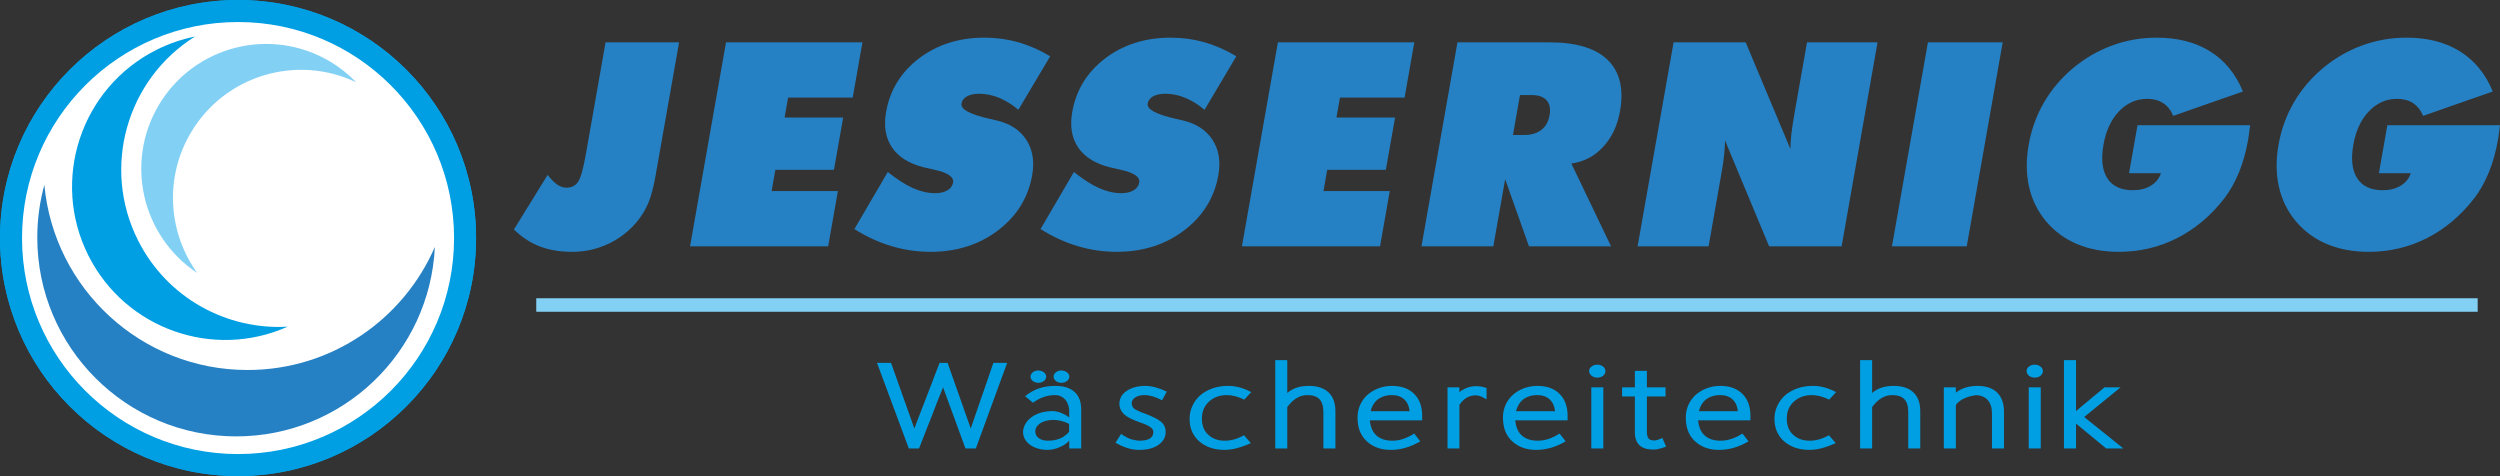 <svg xmlns="http://www.w3.org/2000/svg" xmlns:xlink="http://www.w3.org/1999/xlink" id="Ebene_1" x="0px" y="0px" width="370.019px" height="70.465px" viewBox="0 0 370.019 70.465" xml:space="preserve"><rect x="0" y="0" width="370.019" height="70.465" fill="#333333" stroke="none"/> <circle fill="#009FE3" cx="35.232" cy="35.232" r="35.232"></circle> <g> <path fill="#2581C4" d="M86.683,22.978l2.946-16.71h10.879l-3.467,19.661c-0.3,1.704-0.648,3.044-1.046,4.016 c-0.4,0.975-0.926,1.875-1.582,2.697c-1.18,1.467-2.618,2.609-4.315,3.419c-1.698,0.806-3.502,1.211-5.413,1.211 c-1.804,0-3.402-0.268-4.801-0.806c-1.396-0.537-2.67-1.369-3.817-2.504l4.985-8.073c0.515,0.658,0.991,1.133,1.43,1.438 c0.442,0.3,0.887,0.45,1.34,0.45c0.778,0,1.361-0.293,1.745-0.876C85.953,26.312,86.324,25.007,86.683,22.978"></path> <polygon fill="#2581C4" points="102.134,36.457 107.456,6.267 127.647,6.267 126.207,14.442 116.646,14.442 116.124,17.4 124.797,17.4 123.432,25.136 114.757,25.136 114.204,28.28 124.015,28.28 122.574,36.457 "></polygon> <path fill="#2581C4" d="M126.46,33.9l4.939-8.444c1.36,1.087,2.602,1.883,3.727,2.386c1.128,0.501,2.22,0.751,3.277,0.751 c0.743,0,1.349-0.142,1.826-0.421c0.474-0.282,0.753-0.665,0.838-1.146c0.149-0.84-0.799-1.48-2.841-1.923 c-0.658-0.149-1.169-0.269-1.538-0.348c-2.164-0.552-3.719-1.531-4.667-2.937c-0.951-1.405-1.242-3.153-0.87-5.25 c0.572-3.249,2.202-5.896,4.885-7.936c2.686-2.037,5.916-3.059,9.686-3.059c1.732,0,3.398,0.229,4.999,0.682 c1.599,0.458,3.169,1.146,4.715,2.073l-4.707,7.921c-0.91-0.771-1.855-1.358-2.835-1.763c-0.98-0.409-1.965-0.612-2.954-0.612 c-0.755,0-1.364,0.128-1.82,0.385c-0.458,0.253-0.726,0.606-0.808,1.062c-0.148,0.852,1.223,1.603,4.11,2.25 c0.462,0.111,0.818,0.195,1.069,0.248c1.996,0.467,3.465,1.42,4.408,2.863c0.942,1.443,1.234,3.189,0.874,5.234 c-0.589,3.34-2.277,6.066-5.062,8.182c-2.784,2.114-6.111,3.172-9.971,3.172c-1.98,0-3.909-0.28-5.79-0.843 C130.072,35.868,128.239,35.025,126.46,33.9"></path> <path fill="#2581C4" d="M154.009,33.9l4.941-8.444c1.36,1.087,2.6,1.883,3.727,2.386c1.127,0.501,2.217,0.751,3.275,0.751 c0.744,0,1.35-0.142,1.826-0.421c0.473-0.282,0.754-0.665,0.841-1.146c0.146-0.84-0.799-1.48-2.844-1.923 c-0.655-0.149-1.172-0.269-1.538-0.348c-2.163-0.552-3.718-1.531-4.667-2.937c-0.949-1.405-1.239-3.153-0.869-5.25 c0.574-3.249,2.204-5.896,4.888-7.936c2.684-2.037,5.912-3.059,9.684-3.059c1.735,0,3.399,0.229,5,0.682 c1.598,0.458,3.168,1.146,4.712,2.073l-4.704,7.921c-0.913-0.771-1.855-1.358-2.836-1.763c-0.979-0.409-1.967-0.612-2.954-0.612 c-0.756,0-1.362,0.128-1.818,0.385c-0.458,0.253-0.728,0.606-0.81,1.062c-0.147,0.852,1.224,1.603,4.113,2.25 c0.46,0.111,0.816,0.195,1.067,0.248c1.996,0.467,3.468,1.42,4.406,2.863c0.944,1.443,1.238,3.189,0.876,5.234 c-0.592,3.34-2.277,6.066-5.062,8.182c-2.785,2.114-6.109,3.172-9.973,3.172c-1.979,0-3.909-0.28-5.787-0.843 C157.621,35.868,155.792,35.025,154.009,33.9"></path> <polygon fill="#2581C4" points="183.815,36.457 189.138,6.267 209.328,6.267 207.89,14.442 198.327,14.442 197.802,17.4 206.479,17.4 205.113,25.136 196.437,25.136 195.886,28.28 205.695,28.28 204.255,36.457 "></polygon> <path fill="#2581C4" d="M210.39,36.457l5.327-30.189h13.638c3.961,0,6.834,0.875,8.615,2.623c1.78,1.749,2.385,4.267,1.802,7.558 c-0.38,2.15-1.219,3.918-2.513,5.308c-1.299,1.392-2.865,2.202-4.689,2.438l5.876,12.264h-12.145l-3.526-9.939l-1.752,9.939H210.39 z M224.968,14.066l-1.038,5.911h1.69c1.027,0,1.867-0.251,2.514-0.753c0.643-0.501,1.046-1.224,1.215-2.159 c0.17-0.964,0.021-1.708-0.441-2.224c-0.469-0.518-1.217-0.775-2.247-0.775H224.968z"></path> <path fill="#2581C4" d="M242.378,36.457l5.327-30.189h10.669l6.623,15.795c0-0.698,0.049-1.476,0.152-2.329 c0.103-0.854,0.273-1.966,0.518-3.341l1.785-10.125h10.438l-5.316,30.189H261.84l-6.524-15.672 c-0.008,0.675-0.051,1.397-0.135,2.174c-0.082,0.778-0.205,1.647-0.379,2.609l-1.918,10.889H242.378z"></path> <polygon fill="#2581C4" points="280.025,36.457 285.349,6.267 296.416,6.267 291.093,36.457 "></polygon> <path fill="#2581C4" d="M319.832,25.639h-4.718l1.253-7.108h16.668c-0.083,0.62-0.141,1.083-0.182,1.385 c-0.045,0.303-0.081,0.57-0.124,0.807c-0.304,1.733-0.749,3.318-1.33,4.751c-0.585,1.433-1.29,2.701-2.118,3.802 c-1.992,2.592-4.336,4.573-7.014,5.944c-2.675,1.367-5.566,2.052-8.662,2.052c-2.285,0-4.342-0.38-6.166-1.144 c-1.823-0.763-3.361-1.888-4.613-3.374c-1.24-1.486-2.076-3.185-2.512-5.098c-0.43-1.911-0.453-3.989-0.053-6.229 c0.395-2.258,1.15-4.347,2.268-6.268c1.119-1.918,2.547-3.607,4.289-5.068c1.761-1.469,3.696-2.589,5.8-3.361 c2.104-0.771,4.3-1.157,6.587-1.157c3.096,0,5.729,0.677,7.902,2.026c2.17,1.353,3.789,3.331,4.859,5.942l-10.309,3.605 c-0.355-0.844-0.861-1.476-1.504-1.891c-0.641-0.416-1.422-0.623-2.344-0.623c-1.613,0-3.001,0.612-4.177,1.838 c-1.167,1.226-1.94,2.874-2.301,4.94c-0.377,2.139-0.187,3.797,0.565,4.972c0.754,1.182,2.014,1.77,3.779,1.77 c1.041,0,1.93-0.223,2.662-0.666C319.07,27.046,319.569,26.429,319.832,25.639"></path> <path fill="#2581C4" d="M356.814,25.639h-4.719l1.252-7.108h16.672c-0.086,0.62-0.148,1.083-0.187,1.385 c-0.039,0.303-0.079,0.57-0.12,0.807c-0.304,1.733-0.75,3.318-1.332,4.751c-0.585,1.433-1.292,2.701-2.121,3.802 c-1.996,2.592-4.333,4.573-7.009,5.944c-2.679,1.367-5.568,2.052-8.661,2.052c-2.286,0-4.34-0.38-6.172-1.144 c-1.827-0.763-3.357-1.888-4.613-3.374c-1.236-1.486-2.074-3.185-2.506-5.098c-0.436-1.911-0.453-3.989-0.059-6.229 c0.398-2.258,1.152-4.347,2.271-6.268c1.116-1.918,2.55-3.607,4.288-5.068c1.762-1.469,3.695-2.589,5.799-3.361 c2.105-0.771,4.301-1.157,6.589-1.157c3.097,0,5.728,0.677,7.897,2.026c2.176,1.353,3.791,3.331,4.861,5.942l-10.307,3.605 c-0.359-0.844-0.863-1.476-1.502-1.891c-0.638-0.416-1.42-0.623-2.345-0.623c-1.61,0-3.001,0.612-4.175,1.838 c-1.174,1.226-1.938,2.874-2.305,4.94c-0.375,2.139-0.191,3.797,0.568,4.972c0.756,1.182,2.006,1.77,3.773,1.77 c1.047,0,1.934-0.223,2.666-0.666C356.05,27.046,356.55,26.429,356.814,25.639"></path> </g> <g> <path fill="#009FE3" d="M144.432,66.375h-1.536l-3.314-9.046c-0.207,0.501-0.409,1.003-0.607,1.506 c-0.199,0.503-0.398,1.011-0.597,1.524c-0.037,0.094-0.074,0.188-0.11,0.283c-0.037,0.094-0.074,0.188-0.111,0.283h0.011 c-0.309,0.766-0.615,1.536-0.917,2.31c-0.302,0.774-0.6,1.539-0.895,2.292c-0.052,0.136-0.107,0.278-0.166,0.429 c-0.059,0.15-0.114,0.29-0.166,0.419h-1.513l-4.706-12.667h2.077l3.447,9.708c0.103-0.259,0.202-0.515,0.298-0.769 c0.095-0.253,0.195-0.512,0.298-0.777c0.162-0.412,0.322-0.827,0.481-1.245c0.158-0.418,0.322-0.839,0.491-1.264 c0.096-0.253,0.203-0.531,0.32-0.834c0.118-0.303,0.238-0.611,0.359-0.923c0.122-0.312,0.239-0.621,0.354-0.927 c0.114-0.306,0.219-0.586,0.314-0.839c0.066-0.165,0.134-0.341,0.205-0.53c0.07-0.188,0.142-0.375,0.215-0.561 s0.144-0.367,0.21-0.543s0.129-0.341,0.188-0.495h1.193l3.424,9.708c0.155-0.441,0.31-0.885,0.464-1.329 c0.155-0.445,0.306-0.888,0.453-1.33c0.103-0.3,0.208-0.604,0.315-0.91c0.106-0.306,0.211-0.609,0.314-0.91 c0.302-0.866,0.606-1.743,0.912-2.632s0.602-1.755,0.889-2.597h2.043L144.432,66.375z"></path> <path fill="#009FE3" d="M156.226,57.117c1.222,0,2.161,0.297,2.817,0.892c0.655,0.595,0.983,1.458,0.983,2.588v5.777h-1.768v-1.166 c-0.118,0.153-0.289,0.312-0.514,0.477s-0.482,0.313-0.773,0.446c-0.291,0.133-0.602,0.242-0.934,0.327s-0.663,0.128-0.994,0.128 c-0.53,0-1.02-0.069-1.469-0.208s-0.839-0.331-1.171-0.579c-0.663-0.518-0.994-1.169-0.994-1.952 c0.059-0.495,0.219-0.929,0.48-1.303c0.261-0.374,0.591-0.688,0.989-0.94c0.397-0.253,0.849-0.443,1.353-0.57 s1.033-0.19,1.585-0.19c0.199,0,0.413,0.028,0.641,0.084c0.228,0.056,0.453,0.128,0.674,0.216c0.221,0.088,0.429,0.19,0.624,0.305 c0.195,0.115,0.359,0.231,0.492,0.349v-1.202c-0.037-0.306-0.109-0.589-0.216-0.848c-0.106-0.259-0.25-0.482-0.431-0.671 s-0.394-0.336-0.641-0.442s-0.525-0.159-0.834-0.159c-1.142,0.012-2.22,0.389-3.237,1.131l-1.16-0.963 c0.626-0.518,1.307-0.904,2.043-1.157C154.509,57.235,155.327,57.111,156.226,57.117z M153.685,56.657 c-0.147,0-0.291-0.022-0.431-0.066c-0.14-0.044-0.264-0.106-0.37-0.186c-0.107-0.08-0.193-0.175-0.26-0.287 c-0.066-0.112-0.099-0.239-0.099-0.38c0-0.135,0.033-0.257,0.099-0.367c0.066-0.109,0.151-0.203,0.254-0.283 c0.103-0.08,0.223-0.141,0.359-0.186c0.136-0.044,0.278-0.066,0.425-0.066c0.155,0,0.302,0.022,0.442,0.066 c0.14,0.044,0.265,0.106,0.375,0.186s0.199,0.175,0.265,0.287s0.1,0.233,0.1,0.362s-0.03,0.25-0.088,0.362 c-0.059,0.112-0.14,0.209-0.243,0.292s-0.227,0.147-0.37,0.194C154,56.634,153.847,56.657,153.685,56.657z M153.232,63.848 c0,0.418,0.166,0.748,0.497,0.989c0.324,0.259,0.799,0.389,1.425,0.389c0.427,0,0.83-0.05,1.209-0.15s0.705-0.23,0.978-0.389 c0.221-0.153,0.416-0.305,0.585-0.455c0.169-0.15,0.276-0.275,0.32-0.375l-0.011,0.026v-1.14c-0.397-0.206-0.795-0.356-1.193-0.45 c-0.398-0.094-0.785-0.142-1.16-0.142c-0.368,0-0.714,0.042-1.038,0.124c-0.324,0.083-0.606,0.199-0.845,0.349 c-0.239,0.15-0.427,0.33-0.563,0.539S153.232,63.601,153.232,63.848z M157.087,56.657c-0.147,0-0.289-0.022-0.425-0.066 c-0.136-0.044-0.258-0.106-0.364-0.186c-0.107-0.08-0.193-0.175-0.26-0.287s-0.1-0.239-0.1-0.38c0-0.135,0.033-0.257,0.1-0.367 c0.066-0.109,0.151-0.203,0.254-0.283s0.223-0.141,0.359-0.186c0.136-0.044,0.274-0.066,0.414-0.066 c0.155,0,0.304,0.022,0.447,0.066c0.144,0.044,0.271,0.106,0.381,0.186c0.11,0.08,0.2,0.175,0.271,0.287 c0.07,0.112,0.105,0.233,0.105,0.362s-0.031,0.25-0.094,0.362c-0.063,0.112-0.147,0.209-0.254,0.292s-0.232,0.147-0.375,0.194 C157.402,56.634,157.249,56.657,157.087,56.657z"></path> <path fill="#009FE3" d="M165.932,64.219c0.611,0.424,1.13,0.698,1.558,0.821v-0.009c0.221,0.053,0.434,0.099,0.641,0.137 c0.206,0.038,0.383,0.057,0.53,0.057c1.362,0,2.043-0.43,2.043-1.29c0-0.283-0.16-0.533-0.48-0.751s-0.841-0.447-1.563-0.689 c-1.083-0.383-1.841-0.771-2.276-1.166c-0.228-0.212-0.403-0.452-0.524-0.72c-0.122-0.268-0.183-0.555-0.183-0.861 c0-0.789,0.376-1.431,1.127-1.925c0.744-0.471,1.639-0.707,2.684-0.707c0.494,0,1.005,0.071,1.536,0.212 c0.53,0.142,1.086,0.354,1.668,0.636l-0.696,1.281c-0.486-0.259-0.948-0.452-1.386-0.579c-0.438-0.126-0.845-0.19-1.221-0.19 c-0.567,0-1.035,0.121-1.403,0.362h0.011c-0.331,0.229-0.497,0.516-0.497,0.857c0,0.141,0.029,0.278,0.088,0.411 c0.059,0.133,0.136,0.249,0.232,0.349c0.133,0.1,0.339,0.218,0.619,0.353c0.28,0.136,0.608,0.268,0.983,0.398 c1.126,0.418,1.915,0.81,2.364,1.175c0.493,0.395,0.74,0.913,0.74,1.555c0,0.777-0.361,1.417-1.083,1.917 c-0.346,0.241-0.757,0.424-1.232,0.547c-0.475,0.124-1.018,0.186-1.629,0.186c-0.56,0-1.125-0.088-1.695-0.265 c-0.571-0.176-1.166-0.441-1.784-0.795L165.932,64.219z"></path> <path fill="#009FE3" d="M185.138,65.588c-0.729,0.324-1.414,0.571-2.055,0.742c-0.641,0.17-1.252,0.256-1.834,0.256 c-1.539,0-2.802-0.43-3.789-1.29c-0.457-0.424-0.803-0.908-1.039-1.453s-0.354-1.159-0.354-1.842c0-0.695,0.142-1.343,0.425-1.943 c0.284-0.601,0.672-1.122,1.166-1.564c0.53-0.441,1.14-0.782,1.828-1.02c0.688-0.239,1.441-0.358,2.259-0.358 c1.119-0.012,2.268,0.294,3.446,0.919l-1.027,1.113c-0.92-0.447-1.775-0.671-2.563-0.671c-0.552,0-1.045,0.081-1.48,0.243 s-0.829,0.402-1.182,0.72c-0.361,0.33-0.626,0.703-0.795,1.118s-0.254,0.882-0.254,1.4c0,0.501,0.075,0.95,0.227,1.347 c0.151,0.397,0.392,0.747,0.724,1.047c0.309,0.289,0.665,0.507,1.066,0.654s0.863,0.221,1.386,0.221 c0.942,0,1.885-0.271,2.828-0.812L185.138,65.588z"></path> <path fill="#009FE3" d="M195.872,66.375v-5.353c0-0.884-0.191-1.528-0.574-1.935c-0.384-0.407-0.983-0.61-1.801-0.61 c-1.112-0.006-2.103,0.586-2.972,1.776v6.122h-1.778V53.301h1.778v4.867c0.428-0.371,0.902-0.639,1.426-0.804 c0.522-0.165,1.123-0.248,1.8-0.248c0.626,0,1.183,0.083,1.669,0.248c0.485,0.165,0.895,0.406,1.226,0.724 c0.331,0.318,0.581,0.708,0.751,1.17c0.17,0.462,0.254,0.991,0.254,1.586v5.53H195.872z"></path> <path fill="#009FE3" d="M202.75,62.214c0.037,0.442,0.129,0.85,0.277,1.224c0.146,0.374,0.35,0.685,0.607,0.932 c0.279,0.283,0.625,0.496,1.038,0.641c0.412,0.145,0.876,0.216,1.392,0.216c0.545,0,1.084-0.088,1.618-0.265 c0.534-0.176,1.077-0.441,1.63-0.795l0.895,1.157c-0.736,0.424-1.462,0.741-2.176,0.95c-0.715,0.209-1.44,0.313-2.177,0.313 c-1.466,0-2.659-0.43-3.579-1.29c-0.449-0.418-0.786-0.915-1.011-1.489c-0.225-0.574-0.337-1.244-0.337-2.009 c0-0.648,0.117-1.249,0.354-1.802s0.582-1.051,1.039-1.493c0.479-0.436,1.034-0.776,1.668-1.021 c0.633-0.244,1.318-0.367,2.055-0.367c1.421,0,2.529,0.416,3.324,1.246c0.752,0.777,1.127,1.84,1.127,3.189v0.663H202.75z M208.638,60.862c-0.082-0.754-0.35-1.34-0.807-1.758s-1.068-0.627-1.834-0.627c-0.428,0-0.822,0.061-1.188,0.181 c-0.364,0.121-0.687,0.293-0.967,0.517c-0.235,0.2-0.436,0.443-0.602,0.729s-0.293,0.605-0.381,0.958H208.638z"></path> <path fill="#009FE3" d="M220.023,59.104c-0.67-0.395-1.174-0.592-1.514-0.592c-1.031-0.023-1.866,0.447-2.508,1.413v6.449h-1.756 v-9.046h1.756v0.707c0.383-0.294,0.789-0.517,1.216-0.667c0.427-0.15,0.88-0.219,1.358-0.208c0.214,0,0.442,0.021,0.686,0.062 c0.242,0.042,0.496,0.112,0.762,0.212V59.104z"></path> <path fill="#009FE3" d="M224.273,62.214c0.036,0.442,0.129,0.85,0.275,1.224c0.147,0.374,0.35,0.685,0.607,0.932 c0.28,0.283,0.627,0.496,1.039,0.641s0.876,0.216,1.392,0.216c0.545,0,1.085-0.088,1.618-0.265 c0.534-0.176,1.077-0.441,1.629-0.795l0.896,1.157c-0.736,0.424-1.462,0.741-2.177,0.95c-0.714,0.209-1.439,0.313-2.176,0.313 c-1.465,0-2.658-0.43-3.579-1.29c-0.449-0.418-0.786-0.915-1.011-1.489c-0.225-0.574-0.337-1.244-0.337-2.009 c0-0.648,0.118-1.249,0.354-1.802s0.581-1.051,1.038-1.493c0.479-0.436,1.035-0.776,1.668-1.021 c0.634-0.244,1.318-0.367,2.055-0.367c1.422,0,2.53,0.416,3.326,1.246c0.75,0.777,1.126,1.84,1.126,3.189v0.663H224.273z M230.16,60.862c-0.08-0.754-0.35-1.34-0.806-1.758s-1.067-0.627-1.834-0.627c-0.427,0-0.823,0.061-1.188,0.181 c-0.364,0.121-0.687,0.293-0.966,0.517c-0.236,0.2-0.438,0.443-0.603,0.729c-0.166,0.286-0.293,0.605-0.382,0.958H230.16z"></path> <path fill="#009FE3" d="M236.398,55.889c-0.154,0-0.304-0.024-0.447-0.071c-0.145-0.047-0.271-0.115-0.381-0.203 c-0.111-0.088-0.199-0.191-0.266-0.309c-0.066-0.118-0.1-0.248-0.1-0.389c0-0.141,0.033-0.269,0.1-0.384 c0.066-0.115,0.154-0.214,0.266-0.296c0.109-0.082,0.236-0.147,0.381-0.194c0.144-0.047,0.293-0.07,0.447-0.07 c0.162,0,0.316,0.022,0.464,0.066c0.147,0.044,0.276,0.109,0.387,0.194c0.11,0.085,0.198,0.186,0.265,0.301 c0.066,0.115,0.1,0.243,0.1,0.384c0,0.277-0.115,0.508-0.348,0.694S236.744,55.889,236.398,55.889z M235.525,66.375v-9.046h1.779 v9.046H235.525z"></path> <path fill="#009FE3" d="M246.601,66.101c-0.781,0.294-1.414,0.442-1.9,0.442c-1.818,0-2.729-0.857-2.729-2.571V58.68h-1.889v-1.352 h1.889v-2.438h1.779v2.438h2.762v1.352h-2.762v5.203c0,0.459,0.078,0.792,0.236,0.999c0.159,0.206,0.44,0.309,0.846,0.309 c0.295,0,0.695-0.124,1.204-0.371L246.601,66.101z"></path> <path fill="#009FE3" d="M251.336,62.214c0.036,0.442,0.129,0.85,0.276,1.224c0.146,0.374,0.35,0.685,0.607,0.932 c0.279,0.283,0.626,0.496,1.039,0.641c0.412,0.145,0.875,0.216,1.391,0.216c0.545,0,1.085-0.088,1.619-0.265 c0.533-0.176,1.076-0.441,1.629-0.795l0.895,1.157c-0.736,0.424-1.461,0.741-2.176,0.95s-1.439,0.313-2.176,0.313 c-1.466,0-2.659-0.43-3.58-1.29c-0.449-0.418-0.785-0.915-1.01-1.489c-0.225-0.574-0.338-1.244-0.338-2.009 c0-0.648,0.118-1.249,0.354-1.802c0.236-0.554,0.582-1.051,1.039-1.493c0.479-0.436,1.035-0.776,1.668-1.021 c0.633-0.244,1.318-0.367,2.055-0.367c1.422,0,2.529,0.416,3.325,1.246c0.751,0.777,1.126,1.84,1.126,3.189v0.663H251.336z M257.224,60.862c-0.081-0.754-0.35-1.34-0.807-1.758c-0.456-0.418-1.067-0.627-1.834-0.627c-0.427,0-0.822,0.061-1.188,0.181 c-0.363,0.121-0.686,0.293-0.966,0.517c-0.235,0.2-0.437,0.443-0.603,0.729s-0.293,0.605-0.381,0.958H257.224z"></path> <path fill="#009FE3" d="M271.703,65.588c-0.729,0.324-1.414,0.571-2.055,0.742c-0.641,0.17-1.252,0.256-1.834,0.256 c-1.539,0-2.802-0.43-3.789-1.29c-0.457-0.424-0.803-0.908-1.038-1.453s-0.354-1.159-0.354-1.842c0-0.695,0.142-1.343,0.425-1.943 c0.284-0.601,0.672-1.122,1.166-1.564c0.53-0.441,1.14-0.782,1.828-1.02c0.688-0.239,1.441-0.358,2.26-0.358 c1.119-0.012,2.268,0.294,3.445,0.919l-1.027,1.113c-0.92-0.447-1.774-0.671-2.562-0.671c-0.553,0-1.045,0.081-1.48,0.243 c-0.434,0.162-0.828,0.402-1.182,0.72c-0.361,0.33-0.626,0.703-0.795,1.118c-0.17,0.415-0.254,0.882-0.254,1.4 c0,0.501,0.074,0.95,0.227,1.347c0.15,0.397,0.392,0.747,0.723,1.047c0.31,0.289,0.665,0.507,1.066,0.654s0.863,0.221,1.387,0.221 c0.941,0,1.885-0.271,2.828-0.812L271.703,65.588z"></path> <path fill="#009FE3" d="M282.436,66.375v-5.353c0-0.884-0.191-1.528-0.574-1.935c-0.384-0.407-0.983-0.61-1.801-0.61 c-1.112-0.006-2.103,0.586-2.972,1.776v6.122h-1.778V53.301h1.778v4.867c0.428-0.371,0.902-0.639,1.426-0.804 c0.522-0.165,1.123-0.248,1.8-0.248c0.626,0,1.183,0.083,1.669,0.248c0.485,0.165,0.895,0.406,1.226,0.724 c0.331,0.318,0.581,0.708,0.751,1.17c0.17,0.462,0.254,0.991,0.254,1.586v5.53H282.436z"></path> <path fill="#009FE3" d="M289.48,66.375h-1.778v-9.046h1.778v0.777c0.869-0.665,1.938-0.995,3.203-0.989 c1.268,0,2.237,0.33,2.912,0.989c0.674,0.66,1.01,1.605,1.01,2.836v5.433h-1.778v-5.203c0-0.424-0.054-0.799-0.16-1.126 c-0.106-0.327-0.26-0.603-0.458-0.826c-0.199-0.224-0.438-0.397-0.719-0.521c-0.279-0.124-0.593-0.197-0.938-0.221 c-0.641,0.071-1.237,0.227-1.79,0.468c-0.552,0.242-0.979,0.571-1.281,0.989V66.375z"></path> <path fill="#009FE3" d="M301.142,55.889c-0.155,0-0.305-0.024-0.447-0.071c-0.145-0.047-0.271-0.115-0.382-0.203 s-0.198-0.191-0.265-0.309c-0.066-0.118-0.1-0.248-0.1-0.389c0-0.141,0.033-0.269,0.1-0.384c0.066-0.115,0.154-0.214,0.265-0.296 c0.11-0.082,0.237-0.147,0.382-0.194c0.143-0.047,0.292-0.07,0.447-0.07c0.161,0,0.316,0.022,0.463,0.066 c0.148,0.044,0.277,0.109,0.387,0.194c0.111,0.085,0.199,0.186,0.266,0.301c0.066,0.115,0.1,0.243,0.1,0.384 c0,0.277-0.116,0.508-0.348,0.694C301.777,55.796,301.488,55.889,301.142,55.889z M300.269,66.375v-9.046h1.778v9.046H300.269z"></path> <path fill="#009FE3" d="M311.732,66.375l-4.463-3.684v3.684h-1.789V53.301h1.789v7.553c0.066-0.059,0.135-0.118,0.204-0.177 c0.07-0.059,0.138-0.118,0.204-0.177c0.096-0.088,0.193-0.173,0.293-0.256s0.201-0.165,0.305-0.248 c0.257-0.212,0.515-0.425,0.772-0.641c0.258-0.215,0.516-0.431,0.773-0.649c0.28-0.23,0.562-0.461,0.845-0.693 c0.283-0.233,0.559-0.461,0.823-0.685h2.375l-5.391,4.391c0.435,0.348,0.901,0.723,1.403,1.126c0.5,0.404,1.006,0.81,1.519,1.219 c0.512,0.41,1.015,0.813,1.508,1.21s0.95,0.764,1.37,1.1H311.732z"></path> </g> <line fill="#83D0F5" stroke="#83D0F5" stroke-width="2" stroke-miterlimit="10" x1="79.371" y1="45.143" x2="366.714" y2="45.143"></line> <circle fill="#009FE3" cx="35.232" cy="35.232" r="35.232"></circle> <circle fill="#FFFFFF" cx="35.232" cy="35.232" r="31.972"></circle> <g> <path fill="#2581C4" d="M36.637,54.763c-15.736,0-28.656-12.035-30.071-27.402c-0.678,2.48-1.049,5.089-1.049,7.787 c0,16.259,13.182,29.441,29.44,29.441c15.793,0,28.677-12.434,29.406-28.045C59.725,47.262,49.059,54.763,36.637,54.763z"></path> <g> <path fill="#009FE3" d="M20.436,35.59c-5.455-10.825-1.655-23.884,8.426-30.184c-1.941,0.393-3.865,1.043-5.72,1.978 C11.957,13.021,7.457,26.657,13.093,37.842c5.473,10.864,18.494,15.417,29.484,10.508C33.598,48.875,24.741,44.136,20.436,35.59z"></path> </g> <g> <path fill="#83D0F5" d="M28.275,19.59c5.055-8.487,15.697-11.589,24.44-7.413c-1.12-1.164-2.409-2.201-3.863-3.068 c-8.769-5.224-20.113-2.35-25.337,6.419c-5.074,8.518-2.508,19.462,5.677,24.871C24.902,34.453,24.284,26.29,28.275,19.59z"></path> </g> </g> </svg>